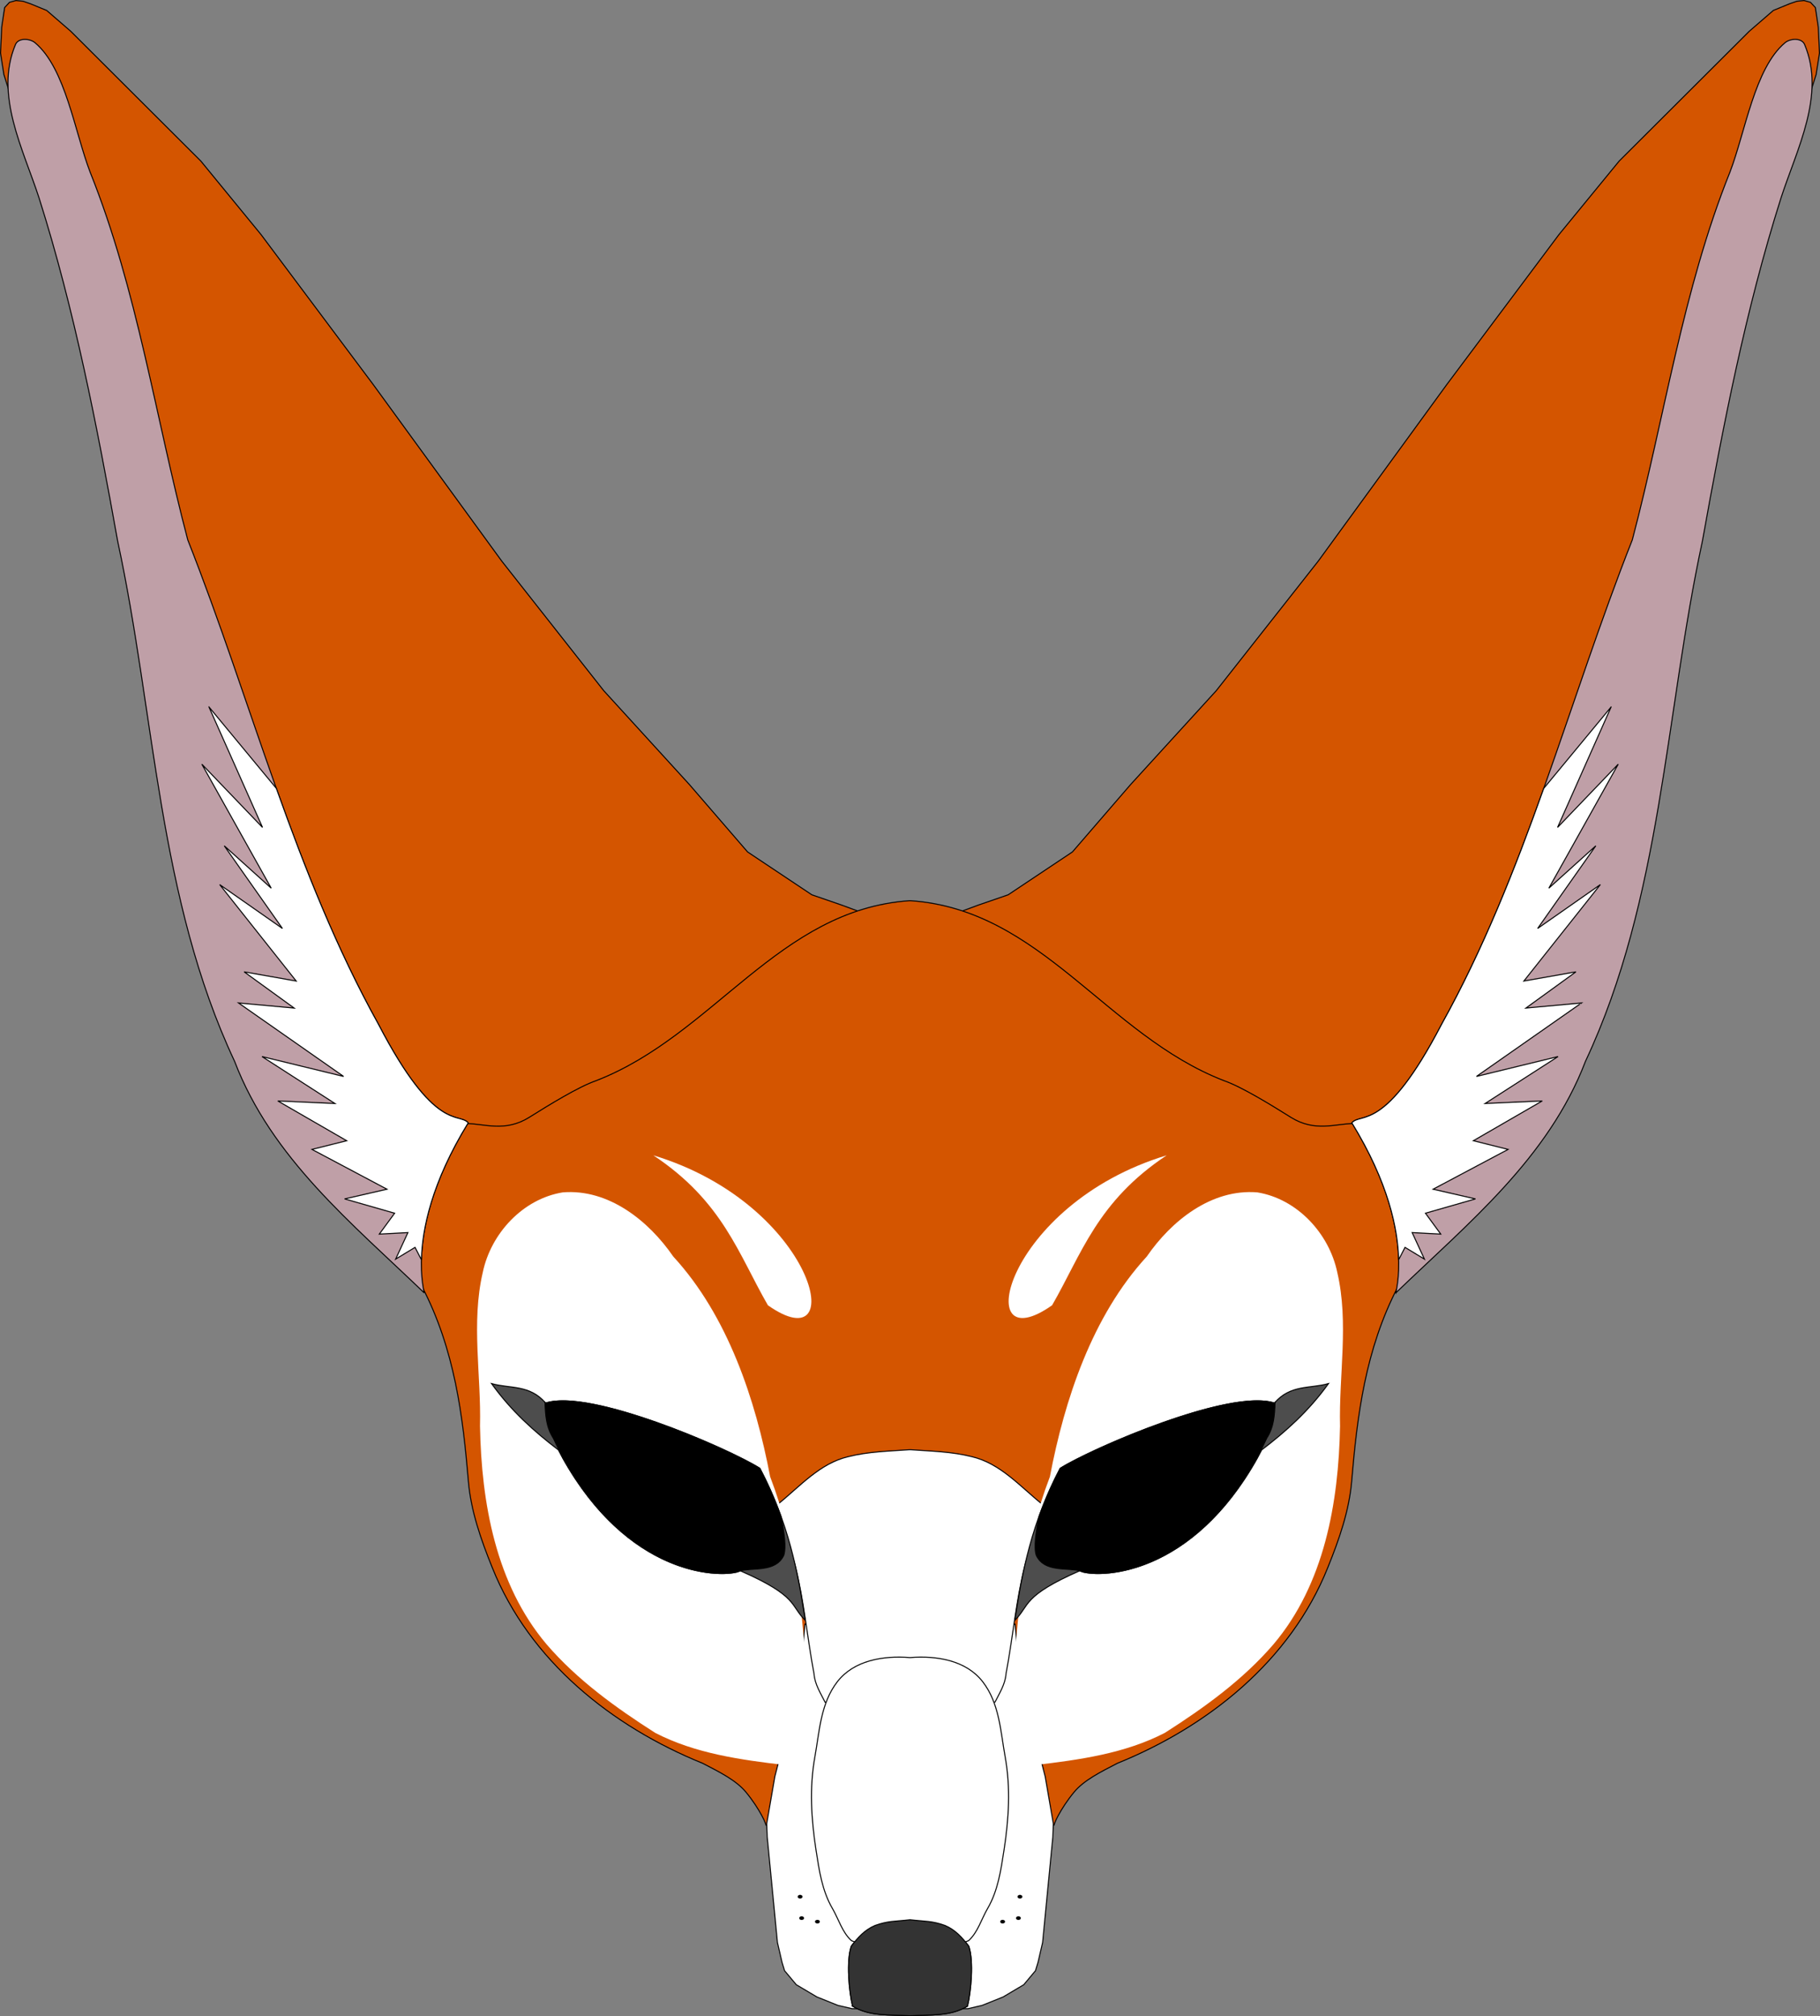 <svg xmlns="http://www.w3.org/2000/svg" viewBox="0 0 1802.3 1995.8"><rect x="0" y="0" width="1802.3" height="1995.8" fill="#808080" stroke="none"/><path d="M10.67 95.332L3.884 73.903.492 52.474l1.25-25.893L4.599 7.474 9.42 2.295 15.849.51l6.964.714 7.321 2.5 16.071 6.607 23.75 20.536 128.9 128.53 59.6 72.731 111.12 148.49 127.28 174.76 101.02 128.29 84.852 92.934 57.58 66.67 63.64 42.426L833.24 895.8l19.193 7.071 31.315 20.203-457.6 338.4zM1791.63 95.332l6.786-21.429 3.393-21.429-1.25-25.893-2.857-19.107-4.822-5.179-6.428-1.785-6.965.714-7.321 2.5-16.072 6.607-23.75 20.536-128.9 128.53-59.6 72.731-111.12 148.49-127.28 174.76-101.02 128.29-84.852 92.934-57.58 66.67-63.64 42.426L969.06 895.8l-19.193 7.071-31.315 20.203 457.6 338.4z" stroke="#000" fill="#d45500"/><path d="M901.9 1809.17l142.33-2.714c-1.627.754 5.55-15.757 19.352-32.484 9.756-11.823 26.141-19.932 42.914-28.618 89.812-36.383 171.32-101.31 208.26-193.45 11.535-28.447 21.342-56.785 23.784-85.876 5.412-64.475 13.468-130.46 45.936-192.63 25.814-76.802 17.902-161.77-44.259-161.26-17.989.149-38.257 8.62-61.888-6.155-19.804-12.383-48.762-30.269-66.404-36.359-116.53-45.21-180.69-169.18-310.08-178.06h-1.357c-129.39 8.876-193.55 132.85-310.07 178.09-17.642 6.09-46.6 23.976-66.404 36.359-23.631 14.776-43.9 6.304-61.888 6.155-62.16-.516-70.072 84.454-44.26 161.26 32.468 62.167 40.525 128.15 45.937 192.63 2.442 29.09 12.25 57.429 23.784 85.876 36.942 92.143 118.45 157.07 208.26 193.45 16.772 8.686 33.158 16.795 42.914 28.618 13.803 16.728 20.979 33.239 19.352 32.484l142.33 2.714" stroke="#000" fill="#d45500"/><path d="M958.5 1988.27l14.142-3.283 20.708-8.334 20.456-12.122 11.617-13.89 2.525-8.334 4.546-19.698 4.798-49.75 5.304-54.548.505-13.132-8.082-46.72-11.869-46.467-7.576-26.769-7.576-48.235-2.778-29.294-104.05-.252-104.05.252-2.778 29.294-7.576 48.235-7.576 26.77-11.869 46.466-8.08 46.72.504 13.132 5.303 54.548 4.799 49.75 4.545 19.698 2.526 8.334 11.617 13.89 20.456 12.122 20.708 8.334 14.142 3.283h57.328z" stroke="#000" fill="#fff"/><path d="M900.29 1900.27c-13.842 1.737-20.483.926-33.71 5.644-10.264 4.319-17.078 11.925-23.558 20.508-5.062 14.501-2.254 45.027 1.266 59.39 17.07 10.36 36.907 8.217 55.812 9.54" stroke="#000" fill="none"/><path d="M985.24 1684.97c4.466-9.005 10.195-17.675 10.96-27.99 6.872-36.32 9.78-72.237 18.91-108.06 2.21-9.756 7.778-20.352 10.847-30.238 3.168-10.204 3.838-19.698 6.068-29.779-21.776-17.48-41.386-40.408-69.695-47.042-19.817-5.035-40.38-5.41-60.662-6.887h-1c-20.28 1.477-40.845 1.852-60.662 6.887-28.309 6.633-47.919 29.561-69.695 47.042 2.23 10.081 2.9 19.576 6.068 29.779 3.07 9.886 8.638 20.481 10.847 30.238 9.13 35.828 12.038 71.745 18.91 108.06.766 10.315 6.495 18.986 10.96 27.99 27.5-.476 55-.952 84.071-1.429 29.071.477 56.571.953 84.071 1.429z" stroke="#000" fill="#fff"/><path d="M762.65 1461.67c-14.384-75.886-41.798-159.13-95.914-217.89-24.386-35.446-64.107-67.221-109.43-63.53-39.482 6.385-71.172 40.618-79.232 79.211-11.643 50.079-1.452 101.54-2.746 152.25 1.458 75.824 15.535 156.27 65.9 215.85 30.34 35.267 68.645 62.842 107.61 87.684 39.659 20.513 84.566 26.678 128.36 31.843 18.395-26.1 20.37-53.146 21.58-81.457-3.437-67.199-9.976-135.5-36.13-203.96z" fill="#fff"/><path d="M797.38 1603.87c-14.961-14.758-6.816-23.857-64.145-48.992-14.681 6.94-112.06 9.885-180.31-119.7-23.696-18.058-46.481-38.24-66.165-65.66 18.161 5.17 37.803.768 53.538 19.28 43.769-14.415 179.86 44.426 212.13 64.563 28.446 54.146 37.676 102 44.952 150.51z" stroke="#000" fill="#4d4d4d"/><path d="M557.72 1386.57c-6.74-.03-12.65.673-17.438 2.25-.2-.235-.393-.46-.594-.688.513 12.373 1.103 24.451 8.22 35.344 3.136 6.583 6.268 13.168 9.405 19.75 64.886 115.9 153.07 118.48 173.44 112.56.153-.223.32-.429.469-.656 15.059-3.912 36.621 1.516 44.875-15.562 2.567-7.608.506-23.415-2.844-39.125-5.531-15.252-12.306-30.87-20.812-47.062-28.738-17.935-139.84-66.572-194.72-66.812z" stroke="#000"/><path d="M420.14 1279.77c-71.62-69-151.11-133.2-187.8-229.16-75.812-161.54-78.735-343.02-115.79-514.81-20.515-114.26-42.678-228.76-77.74-339.44C23.021 147.561-5.71 93.97 15.32 44.08c2.905-6.894 14.234-6.082 19.351-1.8 30.237 25.293 39.283 88.256 54.6 128.16 46.911 116.88 64.688 242.84 96.671 363.98 63.177 159.73 104.97 328.64 188.89 479.62 55.921 107.55 79.456 86.768 88.818 97.354-54.448 88.66-48.06 147.96-43.508 168.4z" stroke="#000" fill="#bf9fa7"/><path d="M206.936 699.81l53.034 119.22-60.096-62.62 68.686 122.72-46.47-41.91 57.594 81.812-62.125-43.438 75.75 95.469-51.53-9.09 49.5 35.844-55.031-5.031 104.03 72.719-80.812-19.688 72.219 46.469-56.562-2.531 68.188 39.375-34.344 8.593 74.25 39.406-41.938 9.594 49.5 14.156-15.156 20.688 28.312-1.5-12.125 26.25 19.188-11.625 6.313 12.25c.752-30.19 9.957-76.282 46.344-135.53-9.363-10.586-32.892 10.175-88.812-97.375-41.45-74.64-72.65-153.61-101.21-233.69l-66.688-80.562z" stroke="#000" fill="#fff"/><path d="M646.97 1143.58c161.11 48.69 195.79 206.41 113.47 148.43-29.165-50.538-44.571-102.76-113.47-148.43z" fill="#fff"/><path d="M542.86 1864.6c0 11.489-5.756 20.803-12.857 20.803-7.1 0-12.857-9.314-12.857-20.803s5.756-20.803 12.857-20.803c7.1 0 12.857 9.314 12.857 20.803z" transform="matrix(.18 0 0 .086 696.92 1717.07)" stroke="#000"/><path d="M542.86 1864.6c0 11.489-5.756 20.803-12.857 20.803-7.1 0-12.857-9.314-12.857-20.803s5.756-20.803 12.857-20.803c7.1 0 12.857 9.314 12.857 20.803z" transform="matrix(.18 0 0 .086 714.09 1741.77)" stroke="#000"/><path d="M542.86 1864.6c0 11.489-5.756 20.803-12.857 20.803-7.1 0-12.857-9.314-12.857-20.803s5.756-20.803 12.857-20.803c7.1 0 12.857 9.314 12.857 20.803z" transform="matrix(.18 0 0 .086 698.44 1738.27)" stroke="#000"/><path d="M902.06 1900.27c13.842 1.737 20.483.926 33.71 5.644 10.264 4.319 17.078 11.925 23.558 20.508 5.062 14.501 2.254 45.027-1.266 59.39-17.07 10.36-36.907 8.217-55.812 9.54" stroke="#000" fill="none"/><path d="M1039.7 1461.67c14.384-75.886 41.798-159.13 95.914-217.89 24.386-35.446 64.107-67.221 109.43-63.53 39.482 6.385 71.172 40.618 79.232 79.211 11.643 50.079 1.452 101.54 2.746 152.25-1.458 75.824-15.535 156.27-65.9 215.85-30.34 35.267-68.645 62.842-107.61 87.684-39.659 20.513-84.566 26.678-128.36 31.843-18.395-26.1-20.37-53.146-21.58-81.457 3.437-67.199 9.976-135.5 36.13-203.96z" fill="#fff"/><path d="M1004.97 1603.87c14.961-14.758 6.816-23.857 64.145-48.992 14.681 6.94 112.06 9.885 180.31-119.7 23.696-18.058 46.481-38.24 66.165-65.66-18.161 5.17-37.803.768-53.538 19.28-43.769-14.415-179.86 44.426-212.13 64.563-28.446 54.146-37.676 102-44.952 150.51z" stroke="#000" fill="#4d4d4d"/><path d="M1244.63 1386.57c6.74-.03 12.65.673 17.438 2.25.2-.235.393-.46.594-.688-.513 12.373-1.103 24.451-8.219 35.344-3.137 6.583-6.27 13.168-9.406 19.75-64.886 115.9-153.07 118.48-173.44 112.56-.153-.223-.32-.429-.469-.656-15.059-3.912-36.62 1.516-44.875-15.562-2.567-7.608-.506-23.415 2.844-39.125 5.531-15.252 12.306-30.87 20.812-47.062 28.738-17.935 139.84-66.572 194.72-66.812z" stroke="#000"/><path d="M1382.23 1279.77c71.614-69.009 151.11-133.18 187.8-229.19 75.812-161.54 78.735-343.02 115.79-514.81 20.514-114.26 42.677-228.75 77.74-339.44 15.788-48.793 44.518-102.38 23.494-152.27-2.905-6.894-14.234-6.082-19.351-1.8-30.237 25.293-39.283 88.256-54.6 128.16-46.911 116.88-64.688 242.84-96.671 363.98-63.177 159.73-104.97 328.64-188.89 479.62-55.921 107.55-79.456 86.768-88.818 97.354 54.448 88.66 48.06 147.96 43.508 168.4z" stroke="#000" fill="#bf9fa7"/><path d="M1595.43 699.81l-53.031 119.22 60.094-62.625-68.688 122.72 46.469-41.906-57.594 81.812 62.125-43.438-75.75 95.469 51.531-9.094-49.5 35.844 55.031-5.031-104.03 72.719 80.812-19.688-72.219 46.469 56.562-2.531-68.188 39.375 34.344 8.594-74.25 39.406 41.938 9.593-49.5 14.156 15.156 20.688-28.312-1.5 12.125 26.25-19.188-11.625-6.313 12.25c-.752-30.19-9.957-76.282-46.344-135.53 9.363-10.586 32.892 10.175 88.812-97.375 41.463-74.599 72.663-153.58 101.22-233.66l66.688-80.562z" stroke="#000" fill="#fff"/><path d="M1155.33 1143.58c-161.11 48.69-195.79 206.41-113.47 148.43 29.165-50.538 44.571-102.76 113.47-148.43z" fill="#fff"/><path d="M542.86 1864.6c0 11.489-5.756 20.803-12.857 20.803-7.1 0-12.857-9.314-12.857-20.803s5.756-20.803 12.857-20.803c7.1 0 12.857 9.314 12.857 20.803z" transform="matrix(-.18 0 0 .086 1105.42 1717.07)" stroke="#000"/><path d="M542.86 1864.6c0 11.489-5.756 20.803-12.857 20.803-7.1 0-12.857-9.314-12.857-20.803s5.756-20.803 12.857-20.803c7.1 0 12.857 9.314 12.857 20.803z" transform="matrix(-.18 0 0 .086 1088.25 1741.77)" stroke="#000"/><path d="M542.86 1864.6c0 11.489-5.756 20.803-12.857 20.803-7.1 0-12.857-9.314-12.857-20.803s5.756-20.803 12.857-20.803c7.1 0 12.857 9.314 12.857 20.803z" transform="matrix(-.18 0 0 .086 1103.91 1738.27)" stroke="#000"/><path d="M843.21 1920.97c-9.13-8.183-12.677-21.255-18.876-31.887-10.307-17.678-13.189-38.014-16.264-57.952-4.684-30.363-6.632-61.376-1.193-91.592 4.595-25.524 5.728-53.54 22.333-74.918 16.366-21.071 45.116-25.987 71.963-23.867 26.847-2.12 55.596 2.796 71.963 23.867 16.605 21.378 17.738 49.394 22.333 74.918 5.44 30.216 3.49 61.229-1.193 91.592-3.075 19.937-5.957 40.274-16.264 57.952-6.199 10.632-9.745 23.705-18.876 31.887-18.347 7.506-38.332 3.326-57.963 2.97-19.63.356-39.615 4.536-57.963-2.97z" stroke="#000" fill="#fff"/><path d="M844.29 1985.77c-3.52-14.362-6.327-44.888-1.266-59.39 6.48-8.583 13.294-16.19 23.558-20.508 13.226-4.718 19.867-3.908 34.595-5.644 14.728 1.736 21.37.926 34.595 5.644 10.264 4.318 17.078 11.925 23.558 20.508 5.062 14.501 2.254 45.027-1.265 59.39-17.07 10.359-36.907 8.217-56.887 9.539-19.981-1.322-39.817.82-56.887-9.539z" stroke="#000" fill="#333"/></svg>